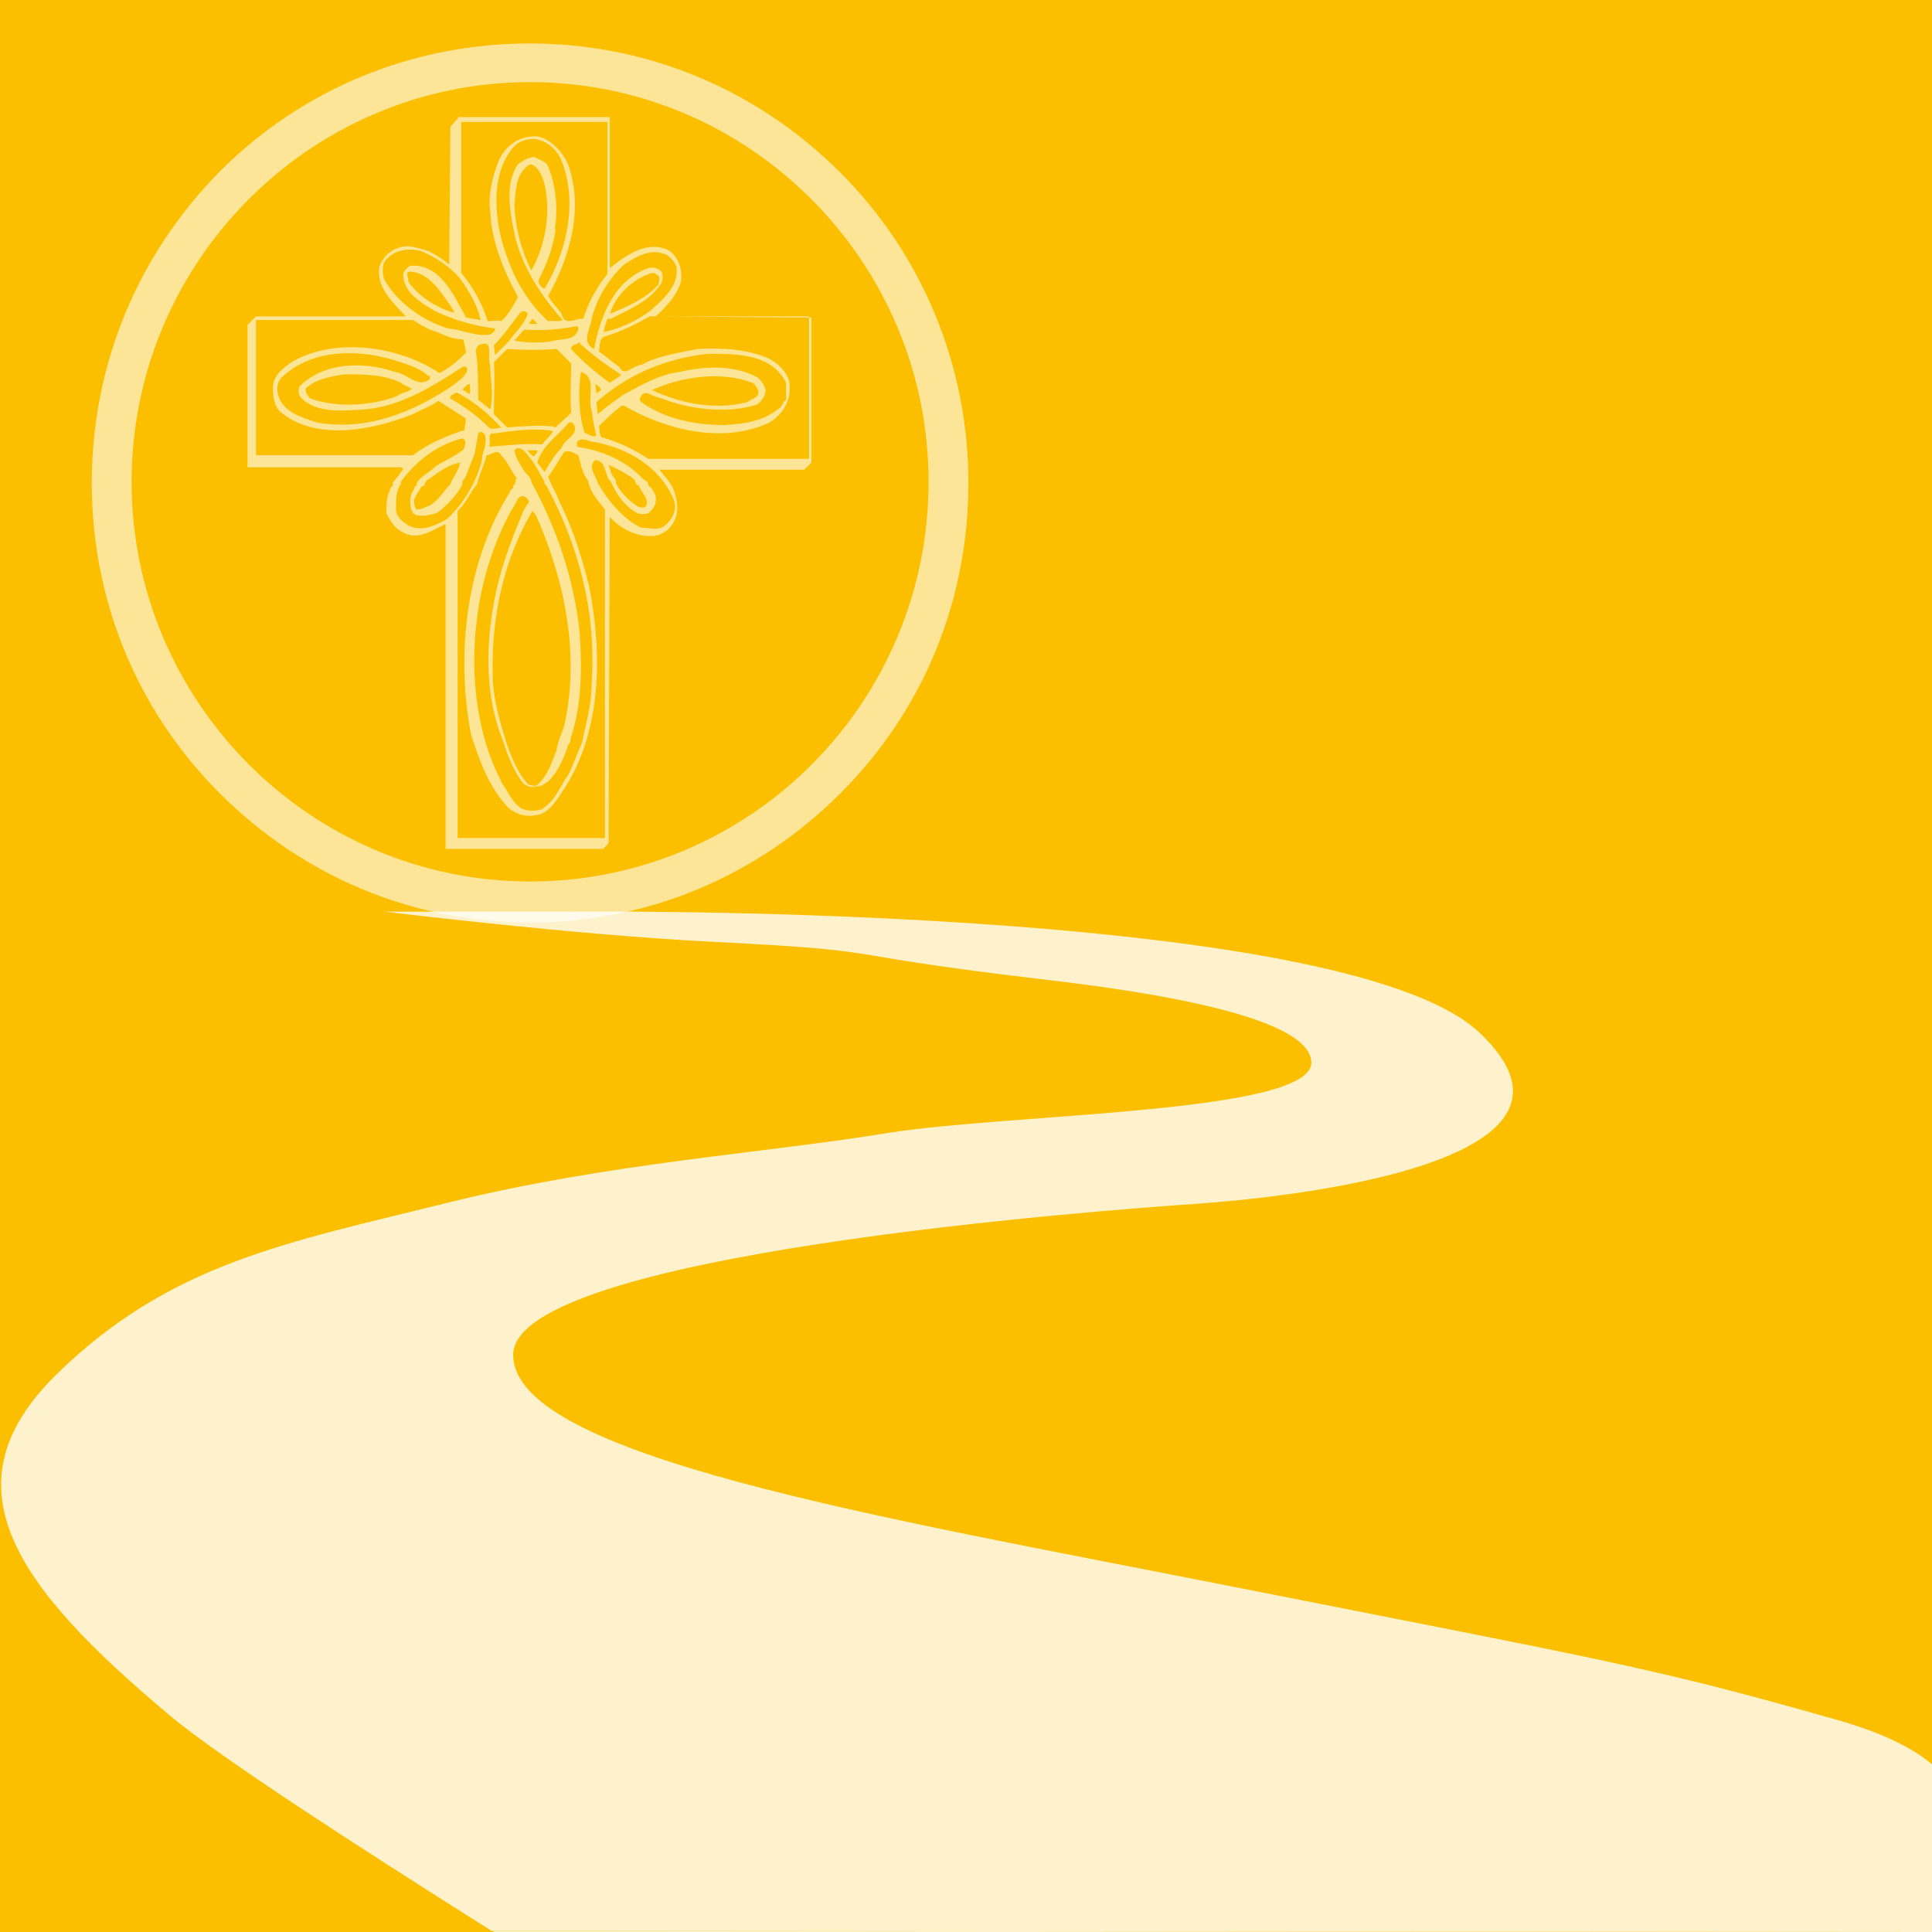 <?xml version="1.0" encoding="utf-8"?>
<!-- Generator: Adobe Illustrator 18.1.1, SVG Export Plug-In . SVG Version: 6.00 Build 0)  -->
<svg version="1.1" id="Layer_1" xmlns="http://www.w3.org/2000/svg" xmlns:xlink="http://www.w3.org/1999/xlink" x="0px" y="0px"
	 viewBox="0 0 160 160" enable-background="new 0 0 160 160" xml:space="preserve">
<rect x="0" y="0" width="160" height="160" fill="#333333" stroke="none"/>
<polygon fill="#FBBF00" points="160,130.5 160.1,160 160.1,160 160.1,0 0,0 0,160.2 160.1,160 "/>
<rect x="160.1" y="160" fill="#FBBF00" width="0" height="0.7"/>
<g>
	<defs>
		<rect id="SVGID_1_" y="0" width="167" height="176.3"/>
	</defs>
	<clipPath id="SVGID_2_">
		<use xlink:href="#SVGID_1_"  overflow="visible"/>
	</clipPath>
	<g opacity="0.59" clip-path="url(#SVGID_2_)">
		<g>
			<defs>
				<rect id="SVGID_3_" x="-18.6" y="-16.9" width="124.9" height="96.2"/>
			</defs>
			<clipPath id="SVGID_4_">
				<use xlink:href="#SVGID_3_"  overflow="visible"/>
			</clipPath>
			<path clip-path="url(#SVGID_4_)" fill="#FFFFFF" d="M43.9,6.8c18.2,0,33,14.9,33,33.1c0,18.3-14.8,33.1-33,33.1s-33-14.9-33-33.1
				C10.9,21.7,25.7,6.8,43.9,6.8 M43.9,76.4c9.7,0,18.8-3.8,25.7-10.7c6.9-6.9,10.6-16,10.6-25.7s-3.8-18.9-10.6-25.7
				c-6.9-6.9-16-10.7-25.7-10.7S25.1,7.3,18.2,14.2C11.4,21.1,7.6,30.2,7.6,40s3.8,18.9,10.6,25.7C25.1,72.6,34.2,76.4,43.9,76.4
				 M67,38H53.7c-1.2-0.8-2.5-1.4-3.9-1.8c-0.2-0.3-0.1-0.6-0.2-0.9c0.6-0.6,1.2-1.2,1.9-1.7h0.2c3.4,2,8.2,3.2,12,1.4
				c1-0.6,1.7-1.6,1.7-2.8c0.1-1.1-0.8-2-1.7-2.5c-1.8-0.8-3.9-0.9-5.9-0.8c-1.5,0.3-2.9,0.5-4.3,1.1c-0.2,0.2-0.5,0.2-0.7,0.3
				c-0.5,0.1-1.1,0.9-1.5,0.1l-1.7-1.3c0.1-0.4,0-1,0.4-1.2c1.3-0.4,2.6-1,3.8-1.7H67V38z M50.6,39.1l-0.2-0.6
				c0.7,0.3,1.4,0.7,2,1.1c0.3,0.2,0.2,0.6,0.5,0.6c0.2,0.6,0.9,1.1,0.6,1.7c-0.1,0.2-0.4,0.1-0.6,0.1c-0.8-0.5-1.5-1.2-1.9-2
				C51.1,39.7,50.7,39.5,50.6,39.1 M55.8,41.4c0.3,0.8-0.1,1.6-0.7,2.1c-0.6,0.5-1.3,0.2-2,0.2c-1.5-0.7-2.8-2.3-3.6-3.7
				c-0.1-0.6-0.9-1.3-0.2-1.9c1,0.1,0.7,1.3,1.3,1.8c0.4,1,1.2,2.1,2.2,2.6c0.2,0.1,0.6,0.1,0.9,0c0.5-0.4,0.7-0.9,0.6-1.4
				c-0.1-0.3-0.3-0.7-0.6-0.9c0-0.4-0.4-0.4-0.6-0.7c-1.5-1.5-3.4-2.2-5.3-2.5c0-0.2-0.1-0.4,0.1-0.5c0.4-0.3,0.9,0.1,1.3,0.1
				C52,37.1,54.7,38.7,55.8,41.4 M50.1,69.4H37.9V42.3c0.7-0.6,1-1.5,1.6-2.2c0.2-0.8,0.6-1.6,0.8-2.4c0.4,0,0.9-0.6,1.2,0
				c0.6,0.6,0.8,1.3,1.3,1.9c-0.2,0.2,0,0.5-0.3,0.6c0.1,0.3-0.3,0.3-0.3,0.6c-3.5,5.6-4.5,13.1-3.2,20c0.7,2.2,1.5,4.4,3.1,6.1
				c0.6,0.5,1.4,0.8,2.3,0.6c1.1-0.1,1.8-1.4,2.4-2.3c3-4.7,3.1-11,2-16.6c-0.6-2.4-1.3-4.7-2.4-6.9c-0.3-0.8-0.7-1.4-1-2.2
				c0.4-0.6,0.8-1.2,1.2-1.9c0.2-0.4,0.7-0.2,0.9-0.1l0.4,0.2c0.2,0.7,0.3,1.5,0.8,2.1c0.1,0.6,0.4,1.1,0.7,1.5l0.7,0.9V69.4z
				 M38.1,38.3c-0.1,0.7-0.6,1.2-0.8,1.8c-0.6,0.6-1,1.4-1.8,1.8c-0.3,0.1-0.6,0.3-1,0.3c-0.2-0.2-0.2-0.5-0.2-0.8
				c0.1-0.4,0.4-0.7,0.6-1.1c0.4,0,0.2-0.5,0.6-0.6C36.3,39.1,37.1,38.5,38.1,38.3 M33.8,43.5c-0.5-0.3-1.1-0.8-1-1.5
				c0-0.7,0-1.4,0.4-1.9v-0.2c1.3-1.8,3.1-3.1,5.1-3.6c0.4,0.2,0.2,0.6,0.1,0.9c-0.7,0.6-1.5,0.9-2.3,1.4c-0.5,0.5-1.2,0.8-1.6,1.4
				c0.1,0.3-0.3,0.3-0.2,0.5c-0.4,0.5-0.4,1.2-0.2,1.8c0.2,0.5,0.7,0.4,1.2,0.4c0.3-0.1,0.7-0.1,1-0.3c0.8-0.6,1.6-1.5,2-2.3
				c-0.1-0.3,0.2-0.4,0.3-0.7l0.7-1.8l0.3-1.7c0.2-0.3,0.6,0,0.6,0.3c0.1,0.8-0.3,1.3-0.3,2c-0.5,1.8-1.5,3.5-2.9,4.8
				C36.1,43.5,34.9,44.1,33.8,43.5 M21.2,37.9V26.5h13c0.6,0.4,1.3,0.8,2,1c0.7,0.3,1.3,0.6,2.1,0.6l0.1,0.1l0.2,1
				c-0.6,0.6-1.4,1.3-2.2,1.7c-3.3-2.2-8.5-3-12.1-1c-0.8,0.5-1.7,1.2-1.7,2.2c0,0.7,0.1,1.5,0.6,2c3,2.5,7.7,1.5,11,0.2
				c0.7-0.4,1.4-0.6,2.1-1.1l2.2,1.4c0.2,0.3-0.1,0.7,0,1c-1.5,0.5-3,1.1-4.3,2.1H21.2z M33.9,22.5c1.6,0,2.6,1.7,3.4,2.8l0.3,0.5
				v0.1c-1.4-0.4-2.9-1.3-3.8-2.6C33.9,23,33.5,22.6,33.9,22.5 M31.8,23.1c-0.1-0.4-0.2-1.1,0.1-1.5c0.7-0.9,1.9-1.1,3-0.8
				c1.4,0.6,2.9,1.6,3.7,3c0.5,0.8,1,1.7,1.2,2.7l-1.2-0.2c-1-1.8-2.1-4.4-4.5-4.3c-0.3,0-0.5,0.3-0.7,0.6c-0.1,1.6,1.5,2.5,2.7,3.2
				c1.5,0.7,3.2,1.2,4.9,1.4c0,0.2-0.2,0.4-0.4,0.5c-1.2,0.2-2.3-0.4-3.5-0.5C35.1,26.6,32.9,25.1,31.8,23.1 M38.1,10.1h12.2l0,12.6
				c-0.9,1.1-1.6,2.4-2,3.7c-0.6-0.1-1.5,0.7-1.8-0.4c-0.3-0.5-0.8-0.9-1.1-1.5c1.8-3.2,3-7.3,1.6-11c-0.5-1-1.4-2-2.5-2.2
				c-1.4-0.1-2.6,0.7-3.2,2c-0.5,1.3-0.9,2.8-0.7,4.2c0.1,2.5,1.1,4.9,2.3,7.1c-0.4,0.7-0.8,1.5-1.4,2c-0.4-0.1-0.8,0-1.1,0
				c-0.5-1.5-1.2-2.8-2.2-4V10.1z M45.1,39.1L45.1,39.1l-0.6-0.8c0.4-1.4,1.7-2.2,2.6-3.3c0.3-0.1,0.4,0.1,0.5,0.3
				c0.2,0.8-0.9,1.1-1.1,1.8C45.9,37.7,45.5,38.4,45.1,39.1 M44.5,37.3c0,0.2-0.1,0.3-0.3,0.5c-0.2-0.1-0.4-0.3-0.5-0.5L44.5,37.3z
				 M40.9,35.9c1.5-0.2,3.3-0.5,4.9-0.2c-0.2,0.4-0.6,0.7-0.9,1.1c-1.5-0.1-3,0.1-4.4,0.2C40.7,36.6,40.3,35.8,40.9,35.9 M43.7,26
				c-0.3,0.9-1.1,1.6-1.6,2.3l-1.1,1.1l-0.1-0.8c0.8-0.8,1.4-1.7,2.1-2.6C43.1,25.8,43.5,25.6,43.7,26 M43.8,26.8l0.3-0.4l0.4,0.4
				C44.3,26.9,44,26.8,43.8,26.8 M45.5,28.3c-1,0.1-1.9,0.1-2.9-0.1l0.8-0.9c1.5,0.1,2.9,0,4.4-0.3l0.1,0.2
				C47.7,28.3,46.4,28,45.5,28.3 M47.3,34.2L46,35.4l-0.3-0.1c-1.2-0.1-2.5,0-3.7,0.1l-1.1-1.1c0-1.5,0.1-2.8,0-4.3l1.1-1.1
				c1.3,0.1,2.9,0.1,4.1,0l0.8,0.8l0.4,0.4C47.3,31.4,47.2,32.9,47.3,34.2 M44,22.4c-0.8-1.6-1.3-3.4-1.4-5.3
				c0.1-1.3,0.1-2.8,1.3-3.5c0.6,0.1,0.9,0.8,1.1,1.3C45.7,17.4,45.2,20.3,44,22.4 M44.7,23c0.6-1.2,1.1-2.5,1.3-3.9
				c0-0.2-0.1-0.3,0-0.5c0.2-1.6,0-3.3-0.6-4.8c-0.2-0.5-0.7-0.5-1.1-0.8c-0.5,0-1,0.3-1.4,0.6c-1.2,1.7-0.6,4.3-0.2,6.2
				c0.7,2.5,2.1,4.7,3.9,6.7c-0.4,0.2-0.8,0-1.2,0.1c-2.1-1.9-3.2-4.3-3.9-6.9c-0.6-2.5-0.7-5.6,1.1-7.6c0.4-0.4,1-0.6,1.6-0.6
				c1,0.1,1.9,0.8,2.3,1.8c1.4,3.5,0.4,7.6-1.4,10.6C44.9,23.9,44.4,23.4,44.7,23 M40.6,30.2c0,1.3,0.3,2.5,0,3.7l-1-0.8
				c0-1.3,0-2.8-0.2-4.1c0.1-0.2,0.2-0.5,0.5-0.5C40.9,28.2,40.3,29.6,40.6,30.2 M37.8,32.5c1.4,0.7,2.6,1.7,3.7,2.9
				c-0.3,0.1-0.6,0.1-0.9,0.1c-1-1-2.1-1.8-3.3-2.5C37.2,32.7,37.7,32.6,37.8,32.5 M38.9,32.6c-0.2,0-0.4-0.3-0.6-0.3
				c0.1-0.2,0.4-0.5,0.6-0.5C38.9,32.1,39,32.3,38.9,32.6 M34.1,32.2c-0.3,0.3-0.9,0.3-1.2,0.6c-2.1,0.8-5,1-7.2,0.2
				c-0.2-0.2-0.4-0.5-0.4-0.8c0.8-0.8,2-1,3.2-1.2c1.6,0,3.3,0,4.7,0.7C33.4,31.9,33.8,32,34.1,32.2 M35.6,31.4
				c-1,0.8-1.9-0.5-2.9-0.6c-2.6-0.9-5.9-0.8-7.9,1.2c-0.1,0.3-0.1,0.7,0.1,0.9c1.3,1.4,3.6,1.1,5.4,1c3-0.3,5.5-1.9,8-3.5
				c0.2-0.1,0.4,0,0.4,0.2c-0.1,0.6-0.8,1-1.3,1.4c-3.2,2.1-6.9,3.7-11.1,3c-1.2-0.4-2.9-0.8-3.3-2.4c-0.1-0.6,0-1.1,0.5-1.5
				c2.6-2.3,6.5-2.2,9.7-1.1c0.8,0.3,1.6,0.5,2.2,1.1C35.7,31.1,35.6,31.2,35.6,31.4 M44.1,42.3l0.3,0.4l0,0
				c2.3,5.2,3.7,11.5,2.3,17.5c-0.2,0.6-0.5,1.2-0.6,1.9c-0.4,1-0.7,2.1-1.6,2.9c-0.3,0.2-0.4,0-0.7,0c-0.9-0.9-1.4-2.2-1.8-3.3
				c-0.6-1.9-1.2-3.9-1.2-5.9C40.7,50.8,41.8,46.2,44.1,42.3 M48.2,61.5c-0.4,0.9-0.7,1.8-1.1,2.6c-0.7,1-1.1,2.2-2.2,2.9
				c-0.5,0.2-1.3,0.2-1.8-0.1c-0.7-0.5-1-1.3-1.5-2c-3.6-6.8-2.8-16.5,0.9-22.9c0.3-0.3,0.3-1,0.9-0.9c0.2,0.1,0.4,0.3,0.4,0.5
				l-0.4,0.6c-1.2,2.8-2.3,5.8-2.7,9c-0.5,3.4-0.3,7,0.9,10c0.4,1.2,0.8,2.4,1.6,3.5c0.3,0.4,0.8,0.6,1.3,0.4
				c0.3,0.1,0.5-0.2,0.8-0.3c1-0.9,1.4-2.1,1.8-3.2c0.2-0.1,0.1-0.4,0.2-0.6c0.9-2.7,0.9-5.8,0.7-8.7c-0.5-4.5-1.9-8.5-4-12.4
				c0-0.4-0.4-0.6-0.6-0.9c-0.3-0.5-0.7-1.1-0.8-1.7c0.4-0.5,0.9,0.1,1.2,0.5c0.5,0.6,0.9,1.4,1.3,2.1c-0.1,0.2,0.2,0.3,0.2,0.4
				c2.6,4.9,4.1,10.3,3.7,16.3C49,58.4,48.5,60,48.2,61.5 M50.5,31.7c-1.1-0.8-2.2-1.7-3.2-2.8c0-0.4,0.4-0.3,0.6-0.5
				c0.2-0.1,0.1,0.2,0.3,0.2c1,0.9,2.1,1.7,3.2,2.4l0,0.1L50.5,31.7z M49.3,31.8c0.2,0.1,0.4,0.3,0.5,0.5c-0.2,0.1-0.3,0.2-0.4,0.3
				L49.3,31.8z M49,34c0.1,0.7,0.2,1.4,0.4,2.1c-0.3,0.1-0.7-0.1-1-0.3c-0.5-1.6-0.5-3.3-0.3-5C49.5,31.2,48.6,32.9,49,34 M54,32.3
				c2.4-1.1,5.7-1.6,8.3-0.6c0.3,0.2,0.5,0.5,0.5,0.8c0,0.5-0.6,0.5-0.9,0.8C59.2,34,56.3,33.4,54,32.3 M54.8,33
				c2.3,0.9,5.4,1.3,7.9,0.5c0.4-0.3,0.7-0.7,0.7-1.2c-0.1-0.4-0.3-0.7-0.6-1c-1.9-1.1-4.4-1-6.5-0.5c-1.7,0.2-3.2,1.1-4.7,1.9
				c-0.7,0.5-1.4,1-2.1,1.6l-0.1-1c2.6-2.3,5.7-3.6,9.2-4c2.5,0,5.3,0,6.5,2.4l0,1.4c-0.3,0.2-0.3,0.6-0.7,0.8
				c-1.2,1-2.8,1.2-4.4,1.3c-2.5,0-4.9-0.5-6.9-1.9c-0.2-0.2-0.1-0.3,0-0.5C53.4,32.2,54.1,32.9,54.8,33 M50.5,26
				c0.5-1.6,1.9-2.9,3.5-3.4c0.2,0,0.3,0.1,0.5,0.2c0.2,0.2,0.1,0.5,0,0.8C53.4,24.8,51.9,25.4,50.5,26 M51.7,21.9
				c0.9-0.6,2.1-1.3,3.2-0.9c0.5,0.1,0.9,0.6,1.1,1c0.3,1.6-1,2.7-2.1,3.7c-1.2,0.9-2.5,1.5-3.9,1.8c0-0.3,0.2-0.7,0.3-1.1h0.3
				c1.5-0.8,3.2-1.4,4.2-3c0.1-0.3,0.1-0.6,0-0.9c-0.3-0.3-0.7-0.4-1.1-0.3c-2.9,1-4,4.1-4.5,6.7c-1.1-0.5-0.3-1.7-0.2-2.5
				C49.4,24.8,50.3,23.2,51.7,21.9 M54.3,26.2c0.9-0.8,1.8-1.8,2.1-2.9c0.1-0.9-0.1-1.8-0.9-2.5c-1.8-1-3.6,0.3-5,1.4V9.7H38
				l-0.7,0.8l-0.1,11.4c-0.5-0.4-1.1-0.8-1.7-1.1c-0.8-0.2-1.6-0.6-2.4-0.3c-0.8,0.2-1.5,0.9-1.7,1.7c-0.2,1.7,1.2,2.9,2.2,4H21.2
				l-0.7,0.7v11.8h12.7l0.2,0.1c-0.2,0.4-0.6,0.8-0.9,1.2c0.2,0.3-0.3,0.3-0.2,0.6c-0.3,0.5-0.3,1.3-0.3,1.9
				c0.3,0.6,0.7,1.3,1.4,1.6c1.2,0.7,2.4-0.2,3.5-0.7v26.9l13.1,0c0.1-0.2,0.3-0.3,0.4-0.5l0.1-27c0.9,1,2.1,1.6,3.4,1.6
				c0.9,0,1.7-0.6,2-1.4c0.3-0.6,0.2-1.5,0-2.1c-0.2-0.8-0.8-1.4-1.3-2h12l0.6-0.6v-12L54.3,26.2z"/>
		</g>
	</g>
	<g opacity="0.8" clip-path="url(#SVGID_2_)">
		<g>
			<defs>
				<rect id="SVGID_5_" x="-26" y="55" width="219.2" height="124.2"/>
			</defs>
			<clipPath id="SVGID_6_">
				<use xlink:href="#SVGID_5_"  overflow="visible"/>
			</clipPath>
			<defs>
				<filter id="Adobe_OpacityMaskFilter" filterUnits="userSpaceOnUse" x="-26" y="55" width="219.2" height="124.2">
					<feFlood  style="flood-color:white;flood-opacity:1" result="back"/>
					<feBlend  in="SourceGraphic" in2="back" mode="normal"/>
				</filter>
			</defs>
			<mask maskUnits="userSpaceOnUse" x="-26" y="55" width="219.2" height="124.2" id="SVGID_7_">
				<g filter="url(#Adobe_OpacityMaskFilter)">
					
						<linearGradient id="SVGID_8_" gradientUnits="userSpaceOnUse" x1="1.362" y1="159.478" x2="4.279" y2="159.478" gradientTransform="matrix(0 -36.765 -36.765 0 5946.832 182.857)">
						<stop  offset="0" style="stop-color:#FFFFFF"/>
						<stop  offset="1" style="stop-color:#000000"/>
					</linearGradient>
					<rect x="-26" y="55" clip-path="url(#SVGID_6_)" fill="url(#SVGID_8_)" width="219.2" height="124.2"/>
				</g>
			</mask>
			<g clip-path="url(#SVGID_6_)" mask="url(#SVGID_7_)">
				<g>
					<defs>
						<rect id="SVGID_9_" x="-26" y="55" width="219.2" height="124.2"/>
					</defs>
					<clipPath id="SVGID_10_">
						<use xlink:href="#SVGID_9_"  overflow="visible"/>
					</clipPath>
					<path clip-path="url(#SVGID_10_)" fill="#FFFFFF" d="M160.1,146.2c-1.6-1.4-4.3-2.8-8.8-4c-14.7-4.2-19.9-5-49.2-10.8
						c-29.3-5.8-59.6-10.8-59.6-19.2s49.2-12,56.5-12.5c7.3-0.5,35.1-3.3,23.5-14.2c-11.5-10.8-75.9-10-75.9-10l-14.7,0
						c0,0,15.3,1.9,27.2,2.5c15.7,0.8,8.6,0.9,27.2,3.1c16.5,1.9,22.3,4.4,22.3,6.9c0,4.2-24.6,4.2-34.9,5.8
						c-10.3,1.7-23.3,2.5-36.6,5.8c-13.3,3.3-23,5-32.4,14.2c-9.4,9.2-3.5,17.5,9.4,28.3c4.2,3.5,15.5,10.8,26.6,17.8l119.3,0.1
						L160.1,146.2z"/>
					<path clip-path="url(#SVGID_10_)" fill="#FFFFFF" d="M40.8,159.9c0.1,0.1,0.3,0.2,0.4,0.2l118.9-0.1l0,0L40.8,159.9z"/>
				</g>
			</g>
		</g>
	</g>
</g>
<rect fill="none" width="167" height="176.3"/>
</svg>
